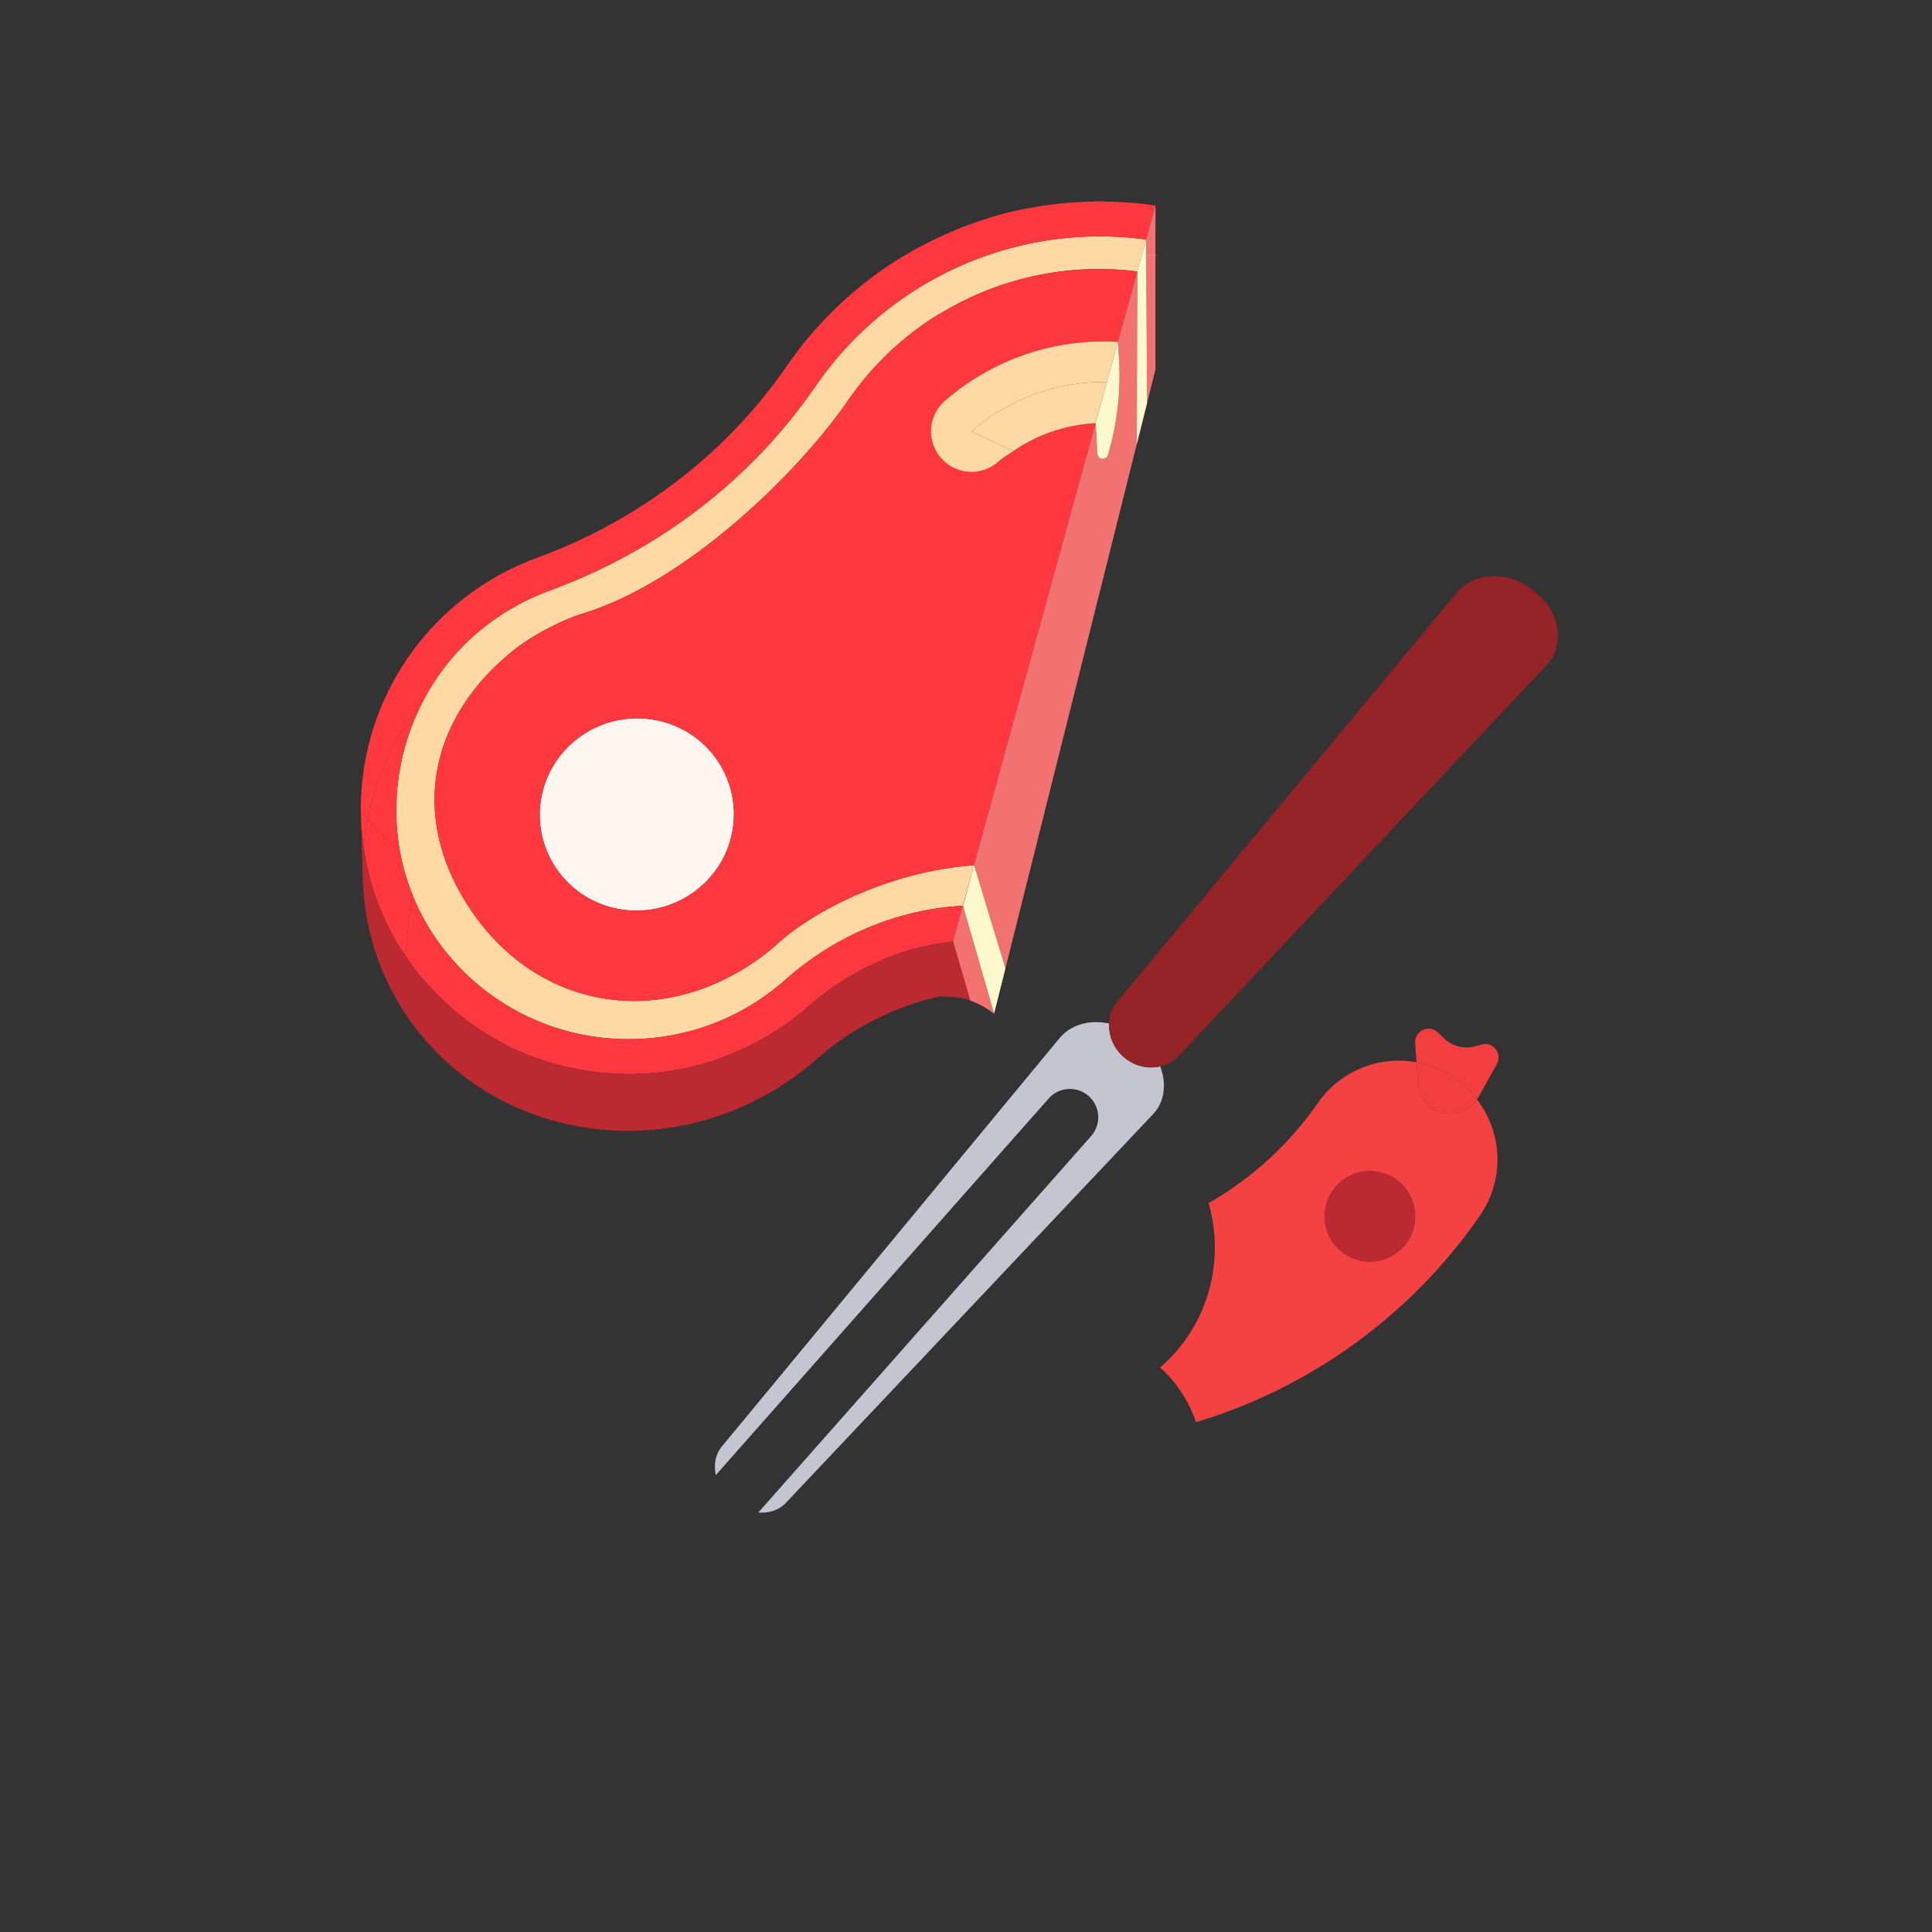 <svg xmlns="http://www.w3.org/2000/svg" width="64" height="64">
  <rect width="100%" height="100%" fill="#333333" stroke="none"/>
  <path fill="#C5C5D1"
      d="M38.515 35.599a1.799 1.799 0 00-.081-.272 1.377 1.377 0 01-1.221-.321c-.339-.3-.488-.71-.472-1.099-.63-.138-1.263.024-1.652.495l-11.173 13.51c-.216.262-.277.608-.204.952L34.738 36.39a.939.939 0 111.407 1.244L25.12 50.104c.347.028.681-.075.913-.32l12.06-12.766.109-.115c.325-.346.417-.827.313-1.304z"/>
  <path fill="#952426"
      d="M50.966 19.707l-.094-.083c-.824-.729-2.014-.715-2.632.029L36.966 33.24c-.158.19-.216.425-.225.665a1.39 1.39 0 00.472 1.099c.361.319.82.413 1.221.321.165-.038.315-.108.447-.216.036-.029.08-.042.112-.076l6.388-6.784 5.846-6.209c.592-.628.474-1.683-.261-2.333z"/>
  <path fill="#F44242"
      d="M49.029 40.262a3.258 3.258 0 00-.107-3.847 1.067 1.067 0 01-1.124.452 1.076 1.076 0 01-.83-.975l-.047-.703a3.263 3.263 0 00-3.262 1.346 11.158 11.158 0 01-3.621 3.32c.432 1.537.19 3.246-.841 4.623-.23.307-.489.578-.767.821a4.364 4.364 0 011.192 1.812 17.604 17.604 0 009.407-6.849zm-4.754 1.046a1.499 1.499 0 112.218-2.017 1.499 1.499 0 01-2.218 2.017z"/>
  <path fill="#F23E3F"
      d="M48.922 36.415c.018-.027.043-.046.059-.075l.605-1.095a.446.446 0 00-.511-.645l-.203.057a1.074 1.074 0 01-1.03-.256l-.21-.2a.446.446 0 00-.753.353l.043.636c.448.08.887.248 1.285.524.285.198.514.441.715.701z"/>
  <path fill="#F23E3F"
      d="M47.798 36.868c.436.101.877-.087 1.124-.452-.2-.261-.43-.504-.715-.701a3.24 3.24 0 00-1.285-.524l.047.703c.031.471.368.867.829.974z"/>
  <path fill="#BC2A31"
      d="M46.492 39.292a1.499 1.499 0 10-2.217 2.018 1.499 1.499 0 002.217-2.018z"/>
  <path fill="#FED9A4"
      d="M33.883 6.933c.093-.019.187-.033.28-.05-.093.017-.186.031-.28.05zM36.741 6.681zM38.276 6.805l-.093-.012c.031.004.061.011.092.016l.001-.004zM32.664 7.253c.059-.019.117-.041.177-.059-.06.017-.118.04-.177.059zM21.355 16.695zM19.03 17.97zM36.101 6.679c.09-.003.18-.009.271-.009-.091 0-.181.006-.271.009zM34.954 6.762zM31.494 7.688c.106-.046.213-.091.32-.134-.108.042-.214.088-.32.134zM30.476 8.175c.099-.053.199-.102.299-.152-.099.051-.2.099-.299.152zM29.058 31.871zM28.24 32.287zM22.035 35.498zM23.817 35.067c-.061.022-.121.047-.183.067.062-.02.122-.045.183-.067zM22.844 35.354c-.062.014-.125.024-.188.037.063-.013.126-.022.188-.037zM27.49 32.769zM21.192 35.57c-.083.003-.166.009-.249.01.083-.001.166-.006.249-.01zM24.665 34.718c-.083.039-.167.079-.251.115.085-.037.168-.076.251-.115zM13.433 31.665a8.895 8.895 0 000-.002v.002zM25.428 34.314c-.075.045-.151.085-.227.127.076-.042.152-.082.227-.127zM15.525 33.842zM16.472 34.452zM14.711 33.167zM17.596 34.984zM18.553 35.287zM30.979 31.275zM30.117 31.475zM20.597 35.571zM19.549 35.484zM37.965 7.934a11.404 11.404 0 00-7.807 1.781 11.423 11.423 0 00-3.13 3.062c-2.139 3.109-5.193 5.457-8.832 6.792a7.865 7.865 0 00-2.237 1.271 7.544 7.544 0 00-1.873 2.253 7.788 7.788 0 00-.817 5.215c.083.424.207.841.364 1.249.18.467.406.921.687 1.352a7.727 7.727 0 006.508 3.512 7.783 7.783 0 005.194-1.971c1.67-1.477 3.739-2.329 5.872-2.446l.369-1.34c-2.634.179-5.228 1.423-6.546 2.633a5.985 5.985 0 01-.515.415c-3.294 2.416-7.436 1.769-9.682-1.684-1.941-2.985-1.317-6.215 1.472-8.47.635-.513 1.598-1.011 2.334-1.24 3.499-1.087 7.165-4.724 8.772-7.06a10.07 10.07 0 012.755-2.695c.15-.099.307-.183.461-.273a10.09 10.09 0 016.361-1.298l.002-.006v-.003l.289-1.046-.001-.003z"/>
  <path fill="#FED9A4"
      d="M13.344 31.543c.028.043.061.08.089.122v-.003c-.028-.041-.061-.077-.089-.119z"/>
  <path fill="#FE383E"
      d="M36.466 6.666c-.032 0-.063.003-.095.003.123-.001.246.009.369.012-.091-.002-.182-.015-.274-.015zM31.814 7.554zM32.841 7.194zM34.164 6.883zM29.516 8.744zM37.726 6.737c.153.015.305.036.457.057-.153-.021-.304-.042-.457-.057zM35.297 6.726zM30.776 8.023zM18.892 35.364c-.113-.025-.227-.048-.339-.077.113.029.226.052.339.077zM14.99 33.416zM15.812 34.05c-.097-.066-.192-.137-.287-.207.095.07.189.141.287.207zM17.825 35.061c-.076-.027-.154-.048-.23-.077.076.029.154.05.23.077zM16.681 34.572c-.071-.037-.139-.082-.209-.121.07.04.138.084.209.121zM28.512 32.136zM30.134 31.469l-.017.006c.005-.002.011-.005.017-.006zM27.721 32.613c-.077.052-.156.102-.232.156.077-.054.155-.104.232-.156zM26.148 33.841zM24.415 34.833zM25.201 34.441zM22.656 35.391zM29.312 31.759c-.086.035-.169.075-.254.113.085-.038.168-.078.254-.113zM23.634 35.134zM20.828 35.584c.038 0 .077-.004.115-.004-.115.001-.23-.007-.345-.009.076.002.153.013.23.013zM21.768 35.529zM19.906 35.529zM30.979 31.275l.087-.013v-.006c-.029.005-.057.014-.087.019zM14.21 32.65c-.075-.083-.152-.162-.224-.248.071.086.149.165.224.248z"/>
  <path fill="#FE383E"
      d="M14.085 23.093a7.544 7.544 0 011.873-2.253 7.865 7.865 0 012.237-1.271c3.639-1.334 6.693-3.683 8.832-6.792a11.423 11.423 0 013.13-3.062 11.396 11.396 0 016.308-1.885c.505 0 1.004.041 1.499.105l.31-1.125c-.031-.004-.061-.011-.092-.016-.152-.02-.304-.042-.457-.057a12.944 12.944 0 00-.985-.055c-.123-.003-.246-.013-.369-.012-.09.001-.18.007-.271.009a13.54 13.54 0 00-.804.047c-.115.01-.229.023-.343.036-.264.031-.528.072-.79.12-.093.017-.187.031-.28.05-.35.072-.698.158-1.043.261-.059.018-.118.04-.177.059-.286.09-.569.19-.85.301-.107.042-.213.088-.32.134-.242.104-.481.216-.718.336-.1.05-.2.099-.299.152-.325.175-.647.362-.96.569a12.61 12.61 0 00-3.447 3.373 16.73 16.73 0 01-2.619 2.973 17.127 17.127 0 01-2.096 1.605 17.566 17.566 0 01-3.56 1.781 9.033 9.033 0 00-2.568 1.458 8.848 8.848 0 00-3.273 6.955l.229.247a9.224 9.224 0 011.903-4.043zM31.066 31.256l.502-.068.325-1.183c-2.133.117-4.202.968-5.872 2.446a7.783 7.783 0 01-5.194 1.971 7.727 7.727 0 01-6.508-3.512 7.35 7.35 0 01-.687-1.352l-.2 2.106c.174.258.357.506.552.739.072.086.15.165.224.248a8.467 8.467 0 001.315 1.192c.095.07.189.141.287.207.214.145.436.277.66.402.07.039.138.084.209.121.298.155.603.292.915.412.076.029.154.05.23.077.24.085.482.162.728.226.112.029.226.052.339.077a9.11 9.11 0 001.014.165c.23.024.46.036.691.042.115.003.23.011.345.009.083-.001.166-.006.249-.01a9.288 9.288 0 00.843-.072c.208-.028.415-.065.621-.107.063-.013.125-.022.188-.037.266-.061.529-.134.79-.22.061-.02.122-.045.183-.067a8.888 8.888 0 00.848-.349c.181-.085.359-.178.536-.277.076-.042.152-.083.227-.127.245-.146.486-.301.72-.472.225-.165.44-.339.645-.52.223-.198.457-.379.697-.552.076-.055.154-.104.232-.156a8.502 8.502 0 011.337-.742c.085-.038.168-.078.254-.113.264-.107.532-.204.805-.284l.017-.006c.278-.081.561-.143.845-.194.031-.006.059-.015.088-.02z"/>
  <path fill="#FE383E"
      d="M14.085 23.093a9.204 9.204 0 00-1.902 4.044l1.086 1.171a7.793 7.793 0 01.816-5.215zM12.047 28.059c.028-.309.076-.617.136-.922l-.229-.247c.003.391.038.781.093 1.169z"/>
  <path fill="#FE383E"
      d="M13.633 29.557a7.39 7.39 0 01-.364-1.249l-1.086-1.171c-.06.306-.108.613-.136.922a8.592 8.592 0 001.297 3.484c.028.042.061.078.089.12l.2-2.106z"/>
  <path fill="#FFF7EF"
      d="M18.979 24.593c-1.337 1.163-1.473 3.175-.304 4.494s3.201 1.445 4.539.281a3.164 3.164 0 00.304-4.494c-1.169-1.318-3.202-1.444-4.539-.281z"/>
  <path fill="#FE383E"
      d="M31.313 10.291c-.154.09-.31.174-.461.273a10.083 10.083 0 00-2.755 2.695c-1.608 2.337-5.274 5.973-8.772 7.06-.735.229-1.698.727-2.334 1.24-2.789 2.254-3.413 5.485-1.472 8.47 2.246 3.453 6.387 4.1 9.682 1.684.18-.132.354-.268.515-.415 1.317-1.21 3.911-2.454 6.546-2.633l.003-.012.001-.002 3.487-12.675.538-1.954a5.294 5.294 0 00-2.723.923c-.17.116-.346.219-.505.357a1.342 1.342 0 01-1.761-2.022 8.009 8.009 0 015.727-1.952l.005-.02v.008l.153-.556.486-1.766a10.08 10.08 0 00-6.36 1.297zm-8.099 19.077c-1.337 1.163-3.369 1.037-4.539-.281s-1.033-3.331.304-4.494c1.337-1.163 3.369-1.037 4.539.281a3.164 3.164 0 01-.304 4.494z"/>
  <path fill="#FED9A4"
      d="M36.664 12.656l.365-1.33a8.006 8.006 0 00-5.727 1.952 1.34 1.34 0 001.761 2.022c.159-.138.335-.241.505-.357l-1.385-.654a6.664 6.664 0 014.481-1.633z"/>
  <path fill="#FED9A4"
      d="M36.664 12.656a6.664 6.664 0 00-4.482 1.633l1.385.654a5.294 5.294 0 012.723-.923l.004-.016v-.002l.37-1.346z"/>
  <path fill="#F27272"
      d="M38.275 6.809l-.31 1.125v.002L38 13.35l-.345 1.376.021-5.74-.002.006-.486 1.766-.153.556.039.641a9.26 9.26 0 01-.37 3.113c-.058.195-.344.161-.355-.042l-.054-1.021-.004.016-.538 1.954-3.487 12.675 1.04 3.429-.376 1.5 5.347-21.339V6.797l-.002.008v.004z"/>
  <path fill="#F27272"
      d="M31.901 30.012l.365-1.359-.003.012-.369 1.34-.325 1.183.568 1.953-.019-.006c.487.174.813.446.813.446l-1.03-3.569zM32.083 33.122l-.028-.008.028.008z"/>
  <path fill="#FDF8CD"
      d="M32.266 28.652v-.002zM33.307 32.08l-1.041-3.43v.003l-.365 1.359 1.03 3.568zM37.276 8.459h1.088v.002h-1.088z"/>
  <path fill="#FDF8CD" d="M37.655 14.727L38 13.35l-.035-5.414-.289 1.051z"/>
  <path fill="#BC2A31"
      d="M32.117 33.134l-.034-.012a.268.268 0 01.034.012zM31.066 33.012c.535-.009.853.062.989.102a2.167 2.167 0 00-.989-.102zM31.564 31.202l.003-.012c-.107.011-.213.031-.319.046.105-.015.211-.023.316-.034zM31.066 31.256v.006c.06-.01.121-.017.182-.026-.06.009-.121.01-.182.02z"/>
  <path fill="#BC2A31"
      d="M31.066 31.256c.06-.01.122-.011.182-.019.106-.015.212-.035.319-.046l.001-.003-.502.068z"/>
  <path fill="#BC2A31"
      d="M31.568 31.188l-.001.003-.003.012c-.105.011-.211.019-.316.034-.061.009-.122.016-.182.026-.029.005-.058.007-.087.013a8.08 8.08 0 00-.845.194l-.017.006c-.273.08-.541.177-.805.284-.086.035-.169.075-.254.113a8.58 8.58 0 00-1.337.742c-.077.052-.156.102-.232.156a9.171 9.171 0 00-.697.552c-.205.181-.42.355-.645.52a8.9 8.9 0 01-.72.472c-.075.045-.151.085-.227.127a9.068 9.068 0 01-1.384.626c-.061.022-.121.047-.183.067a8.915 8.915 0 01-.79.22c-.062.014-.125.024-.188.037a8.756 8.756 0 01-1.464.179c-.083.003-.166.008-.249.01-.038 0-.077.004-.115.004-.077 0-.153-.012-.23-.014a8.865 8.865 0 01-1.049-.087 8.502 8.502 0 01-.656-.12c-.113-.025-.227-.048-.339-.077a8.875 8.875 0 01-.728-.226c-.076-.027-.154-.048-.23-.077a8.92 8.92 0 01-.915-.412c-.071-.037-.139-.082-.209-.121a8.734 8.734 0 01-.66-.402c-.098-.066-.191-.137-.287-.207a8.682 8.682 0 01-1.315-1.192c-.075-.083-.152-.162-.224-.248a8.895 8.895 0 01-.552-.737c-.029-.042-.061-.08-.089-.122a8.592 8.592 0 01-1.297-3.484 8.84 8.84 0 01-.093-1.169l.073 2.529.01.016a8.44 8.44 0 001.325 4.048c2.802 4.328 8.774 5.253 13.024 2.137.232-.17.454-.349.665-.535a9.149 9.149 0 014.012-2.06l.004-.013a2.169 2.169 0 011.051.122.515.515 0 01.019.006l-.569-1.952z"/>
  <path fill="#FDF8CD"
      d="M37.029 11.326h.003l.003-.011-.001-.008zM36.664 12.656h.002l.366-1.33h-.003zM36.295 14.003v.002l.371-1.349h-.002z"/>
  <path fill="#FDF8CD"
      d="M36.666 12.656l-.371 1.349.054 1.021c.011.203.297.237.355.042a9.26 9.26 0 00.37-3.113l-.039-.641-.003.011-.366 1.331z"/>
</svg>
